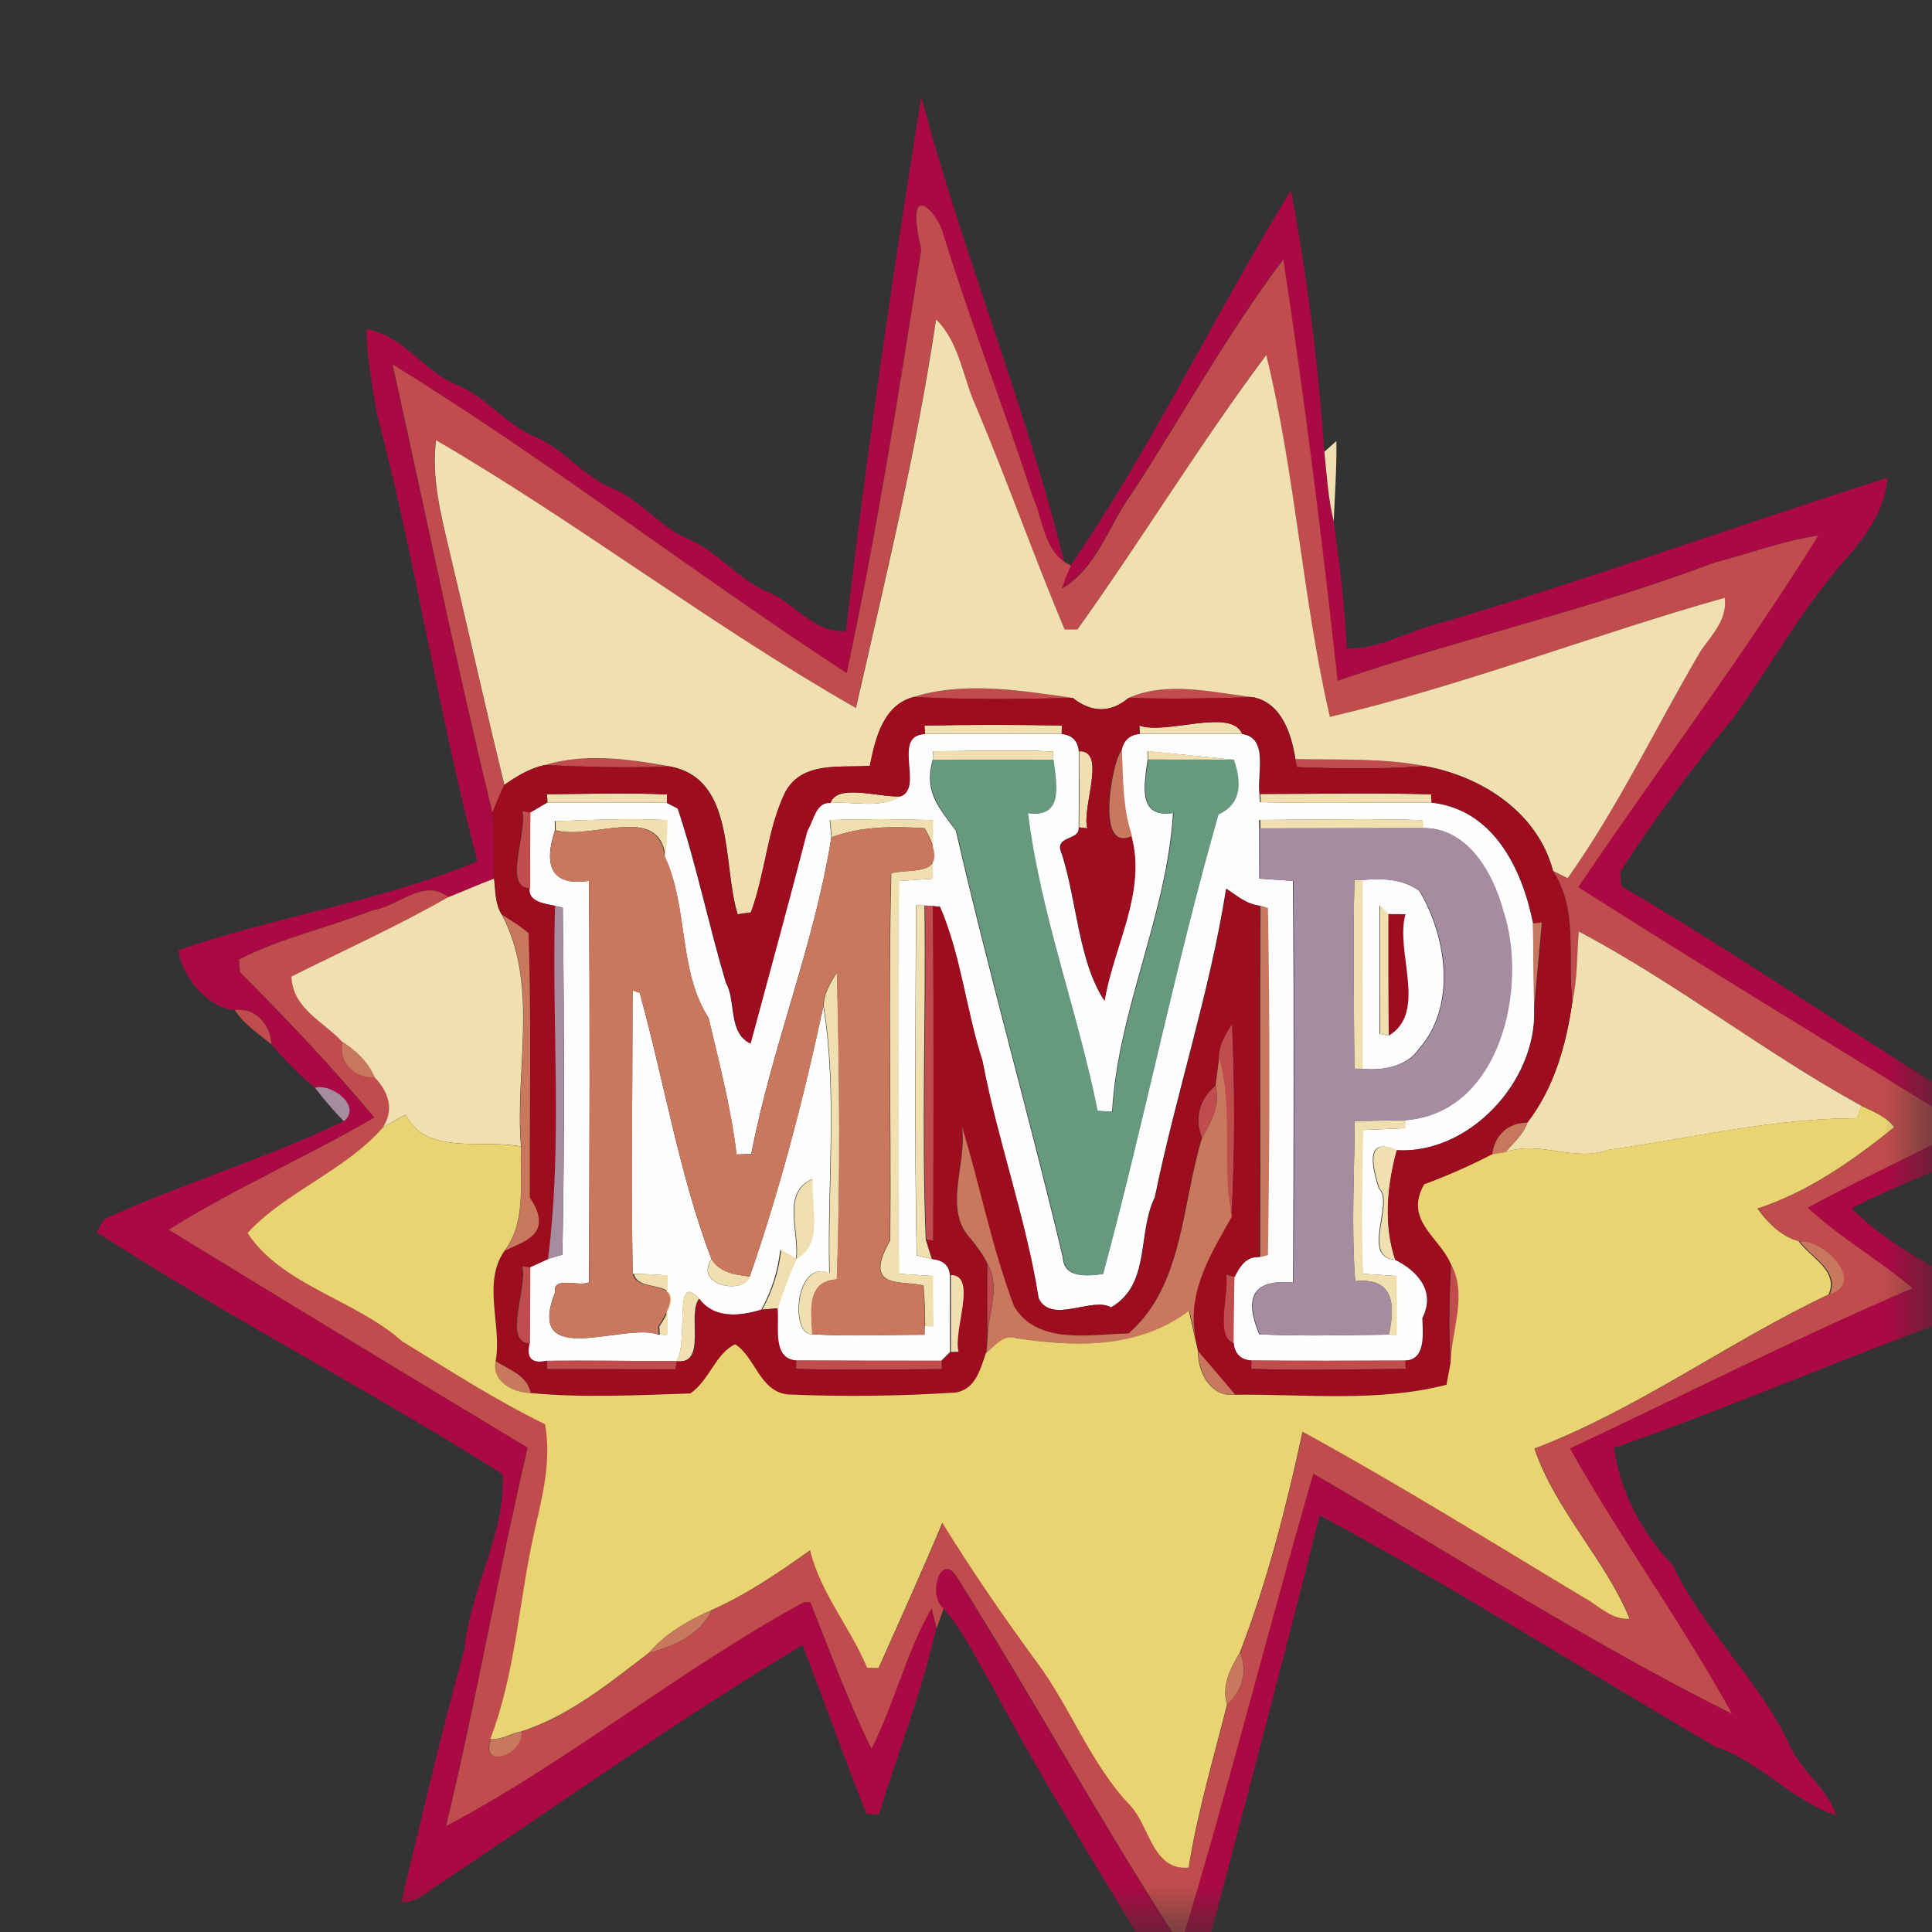 <svg width="20" height="20" viewBox="0 0 20 20" fill="none" xmlns="http://www.w3.org/2000/svg">
<rect x="0" y="0" width="20" height="20" fill="#333333" stroke="none"/>
<g clip-path="url(#clip0_10823_3279)">
<mask id="mask0_10823_3279" style="mask-type:luminance" maskUnits="userSpaceOnUse" x="0" y="0" width="20" height="20">
<path d="M20 0H0V20H20V0Z" fill="white"/>
</mask>
<g mask="url(#mask0_10823_3279)">
<path d="M9.323 8.243C9.56 8.147 9.224 7.615 9.571 7.599C10.043 7.593 10.514 7.596 10.987 7.598C11.097 7.608 11.156 7.668 11.167 7.777C11.167 8.039 11.169 8.303 11.166 8.565C11.177 8.713 10.9 8.639 10.992 8.843C11.149 9.335 11.164 9.956 11.432 10.358C11.524 9.796 11.867 9.236 11.709 8.654C11.613 8.374 11.617 8.071 11.605 7.779C11.624 7.669 11.686 7.608 11.793 7.598C12.146 7.596 12.5 7.596 12.854 7.598C13.135 7.633 13.012 8.005 13.037 8.219L13.043 8.304C13.633 8.317 14.224 8.306 14.814 8.308C15.46 8.378 15.755 8.992 15.87 9.558C15.875 9.852 15.879 10.147 15.881 10.442C15.911 11.2 15.201 11.952 14.455 11.907C14.209 11.796 14.15 11.929 14.274 12.306C14.433 12.441 14.084 13.017 14.438 13.04C14.648 13.141 14.873 13.353 14.724 13.643C14.727 13.799 14.766 14.077 14.543 14.085C14.011 14.087 13.48 14.088 12.948 14.084C12.839 14.074 12.778 14.014 12.768 13.904C12.768 13.675 12.771 13.447 12.777 13.218C12.832 13.109 12.895 13.007 13.033 13.013L13.113 12.992C13.131 11.795 13.134 10.596 13.113 9.399L13.036 9.376C12.901 9.36 12.8 9.272 12.692 9.2C12.522 10.28 12.173 11.323 11.954 12.393C11.768 12.774 11.916 13.293 11.499 13.535C11.311 13.418 10.88 13.715 10.748 13.439C10.617 12.607 10.325 11.811 10.168 10.983C9.997 10.457 9.946 9.897 9.728 9.387L9.652 9.379L9.568 9.374L9.482 9.373C9.478 10.58 9.464 11.789 9.489 12.996C9.528 13.006 9.605 13.024 9.644 13.033C9.76 13.044 9.824 13.099 9.833 13.199C9.833 13.463 9.834 13.731 9.834 13.997C9.812 14.019 9.768 14.063 9.744 14.087C9.242 14.086 8.739 14.087 8.237 14.084C7.981 14.059 8.067 13.722 8.044 13.543C8.1 13.37 8.16 13.198 8.24 13.032C8.529 12.865 8.384 12.484 8.409 12.205C8.083 12.344 8.276 12.753 8.24 13.032C8.199 13.01 8.118 12.964 8.077 12.941C8.052 13.159 7.987 13.367 7.88 13.558C7.576 13.651 7.361 13.614 7.236 13.446C6.965 13.138 7.133 13.901 7.002 14.091C6.553 14.088 6.105 14.083 5.656 14.087C5.503 14.12 5.443 14.061 5.477 13.908C5.479 13.644 5.479 13.383 5.48 13.12C5.529 13.098 5.625 13.055 5.673 13.032C5.711 13.022 5.784 12.999 5.822 12.989C5.846 11.791 5.841 10.593 5.826 9.396L5.746 9.378C5.648 9.357 5.457 9.337 5.48 9.194C5.479 8.934 5.479 8.673 5.482 8.413C5.527 8.387 5.616 8.335 5.66 8.309C6.072 8.307 6.486 8.305 6.899 8.31C6.928 8.325 6.986 8.355 7.015 8.37C7.21 8.956 7.336 9.578 7.514 10.175C7.622 10.36 7.532 10.69 7.767 10.802C7.963 10.068 8.165 9.335 8.354 8.6C8.417 8.502 8.442 8.299 8.592 8.313C8.834 8.293 9.107 8.376 9.323 8.243ZM9.657 7.777L9.656 7.864C9.558 8.205 9.728 8.369 9.895 8.599C10.235 10.078 10.65 11.537 11.001 13.013C11.013 13.237 11.254 13.209 11.415 13.189C11.841 11.61 12.159 10.002 12.609 8.431C12.815 8.339 12.867 8.151 12.768 7.864C12.545 7.842 12.101 7.798 11.879 7.776L11.88 7.864C11.838 8.151 11.784 8.47 12.143 8.416C12.079 9.474 11.573 10.453 11.512 11.508C11.473 11.506 11.397 11.502 11.358 11.5C11.152 10.465 10.765 9.463 10.637 8.416C10.995 8.47 10.94 8.153 10.901 7.864L10.899 7.779C10.486 7.76 10.071 7.775 9.657 7.777ZM5.743 8.501L5.744 8.595C5.613 8.998 5.739 9.172 6.096 9.119C6.108 10.504 6.102 11.889 6.097 13.274C5.995 13.325 5.718 13.202 5.745 13.379C5.43 14.192 6.464 13.684 6.817 13.816L6.9 13.818C6.9 13.664 6.899 13.357 6.899 13.203C6.783 13.193 6.666 13.188 6.549 13.187C6.533 12.209 6.548 11.231 6.548 10.252L6.622 10.279C6.875 11.191 7.031 12.159 7.365 13.035C7.181 13.307 7.699 13.408 7.761 13.214C8.077 12.302 8.321 11.359 8.523 10.417C8.669 11.323 8.561 12.261 8.584 13.178C8.226 13.031 8.176 13.827 8.406 13.812C8.793 13.836 9.182 13.817 9.57 13.817L9.573 13.728L9.657 13.729C9.656 13.599 9.656 13.339 9.655 13.209C9.538 13.201 9.422 13.193 9.304 13.186C9.296 11.831 9.297 10.475 9.304 9.12C9.421 9.112 9.536 9.104 9.653 9.097C9.654 8.945 9.655 8.641 9.656 8.49C9.3 8.478 8.944 8.478 8.588 8.489C8.592 8.534 8.601 8.623 8.606 8.667C8.429 9.786 7.992 10.828 7.777 11.945C7.739 11.947 7.663 11.949 7.624 11.951C7.568 11.472 7.445 11.005 7.335 10.537C7.018 10.047 7.128 9.394 6.88 8.864C6.895 8.739 6.901 8.615 6.901 8.489C6.515 8.471 6.128 8.487 5.743 8.501ZM13.034 8.488L13.035 8.575C13.035 8.705 13.036 8.966 13.036 9.095C13.152 9.103 13.268 9.111 13.384 9.119C13.397 10.504 13.391 11.888 13.386 13.274C13.057 13.252 12.841 13.346 13.035 13.813C13.48 13.834 13.926 13.821 14.372 13.816L14.456 13.818C14.455 13.666 14.455 13.361 14.455 13.209C14.338 13.201 14.222 13.193 14.106 13.186C14.085 12.69 14.1 12.193 14.105 11.698L14.542 11.679L14.547 11.596C15.53 11.522 15.816 10.216 15.559 9.433C15.454 9.039 15.187 8.562 14.725 8.573L14.72 8.49C14.159 8.471 13.596 8.487 13.034 8.488Z" fill="#FFFEFE"/>
<path d="M14.102 9.109C14.306 9.093 14.523 9.095 14.694 9.224C14.977 9.703 15.079 10.414 14.69 10.854C14.564 11.042 14.313 11.085 14.102 11.064C14.1 10.412 14.1 9.76 14.102 9.109ZM14.281 9.374C14.281 9.706 14.281 10.371 14.281 10.703L14.37 10.721C14.778 10.479 14.431 9.843 14.544 9.464C14.5 9.464 14.412 9.463 14.369 9.463C14.346 9.441 14.302 9.397 14.281 9.374Z" fill="#FFFEFE"/>
<path d="M8.757 6.532C8.971 4.682 9.243 2.836 9.537 1C9.965 2.623 10.615 4.187 11.016 5.816C10.804 5.672 10.788 5.356 10.686 5.133C10.393 4.228 10.045 3.34 9.764 2.43C9.721 2.217 9.35 1.803 9.535 2.581C9.307 4.047 9.073 5.519 8.763 6.968C7.176 5.932 5.674 4.766 4.061 3.772C4.405 5.319 4.721 6.873 5.096 8.413C5.107 8.64 5.114 8.868 5.116 9.096C4.956 9.156 4.798 9.226 4.639 9.289C4.392 9.078 4.103 9.395 3.856 9.421C3.4 9.604 2.912 9.708 2.472 9.932C2.475 9.964 2.48 10.03 2.482 10.063C2.964 10.547 3.436 11.043 3.872 11.569C3.174 11.976 2.429 12.3 1.745 12.73C2.98 13.487 4.22 14.237 5.46 14.986C5.156 16.287 4.929 17.605 4.615 18.903C5.903 18.221 7.041 17.281 8.321 16.585L8.388 16.588C8.591 17.096 8.778 17.611 9.019 18.102C9.26 17.632 9.377 17.106 9.642 16.648C9.654 16.701 9.68 16.805 9.692 16.857C9.541 17.513 9.298 18.14 9.098 18.783C9.066 18.782 9.003 18.78 8.971 18.779C8.738 18.201 8.535 17.611 8.307 17.029C6.993 17.818 5.741 18.711 4.464 19.559C4.375 19.636 4.274 19.693 4.153 19.694C4.364 18.817 4.566 17.939 4.809 17.07C4.865 16.453 5.232 15.888 5.205 15.262C3.822 14.387 2.372 13.643 1 12.755C1.02 12.721 1.06 12.652 1.079 12.619C1.892 12.251 2.755 11.993 3.556 11.607C3.747 11.453 3.434 11.213 3.258 11.259C3.096 11.123 2.946 10.975 2.812 10.812C2.801 10.61 2.651 10.425 2.433 10.457C2.135 10.425 1.894 10.117 1.843 9.837C2.86 9.484 3.953 9.33 4.942 8.916C4.539 7.39 4.307 5.824 3.905 4.297C3.855 4.004 3.796 3.708 3.794 3.409C4.18 3.47 4.388 3.854 4.74 3.989C5.04 4.116 5.238 4.398 5.54 4.522C5.839 4.65 6.038 4.932 6.34 5.055C6.639 5.183 6.838 5.465 7.14 5.588C7.438 5.717 7.639 5.996 7.939 6.124C8.225 6.236 8.423 6.561 8.757 6.532Z" fill="#AB0943"/>
<path d="M11.082 5.855C11.93 4.619 12.577 3.249 13.363 1.972C13.533 2.865 13.646 3.769 13.71 4.676C13.734 4.917 13.749 5.161 13.806 5.397C13.867 5.833 13.922 6.27 13.94 6.711C14.232 6.727 14.492 6.576 14.763 6.493C16.371 6.027 17.944 5.45 19.54 4.946C19.514 5.266 19.327 5.535 19.122 5.77C18.667 6.279 18.337 6.879 17.942 7.433C17.522 7.94 17.129 8.473 16.772 9.025C16.774 9.061 16.781 9.136 16.784 9.173C18.145 9.973 19.438 10.884 20.799 11.681C20.317 12.065 19.703 12.219 19.168 12.51C19.558 12.902 20.079 13.145 20.56 13.413C20.567 13.441 20.578 13.498 20.584 13.525C19.276 13.967 18.011 14.538 16.706 14.989C16.776 15.451 16.996 15.869 17.316 16.204C17.631 16.864 18.186 17.37 18.51 18.029C18.62 18.32 18.912 18.498 19.009 18.793C18.545 18.641 18.218 18.233 17.751 18.078C16.39 17.283 15.052 16.432 13.66 15.686C13.23 17.408 12.767 19.124 12.319 20.841H12.246C11.607 19.705 10.886 18.619 10.278 17.465C10.113 17.19 9.98 16.892 9.766 16.65C9.594 16.531 9.73 16.045 9.905 16.33C10.696 17.586 11.408 18.893 12.219 20.135C12.711 18.519 13.121 16.878 13.591 15.254C15.031 16.089 16.437 16.997 17.926 17.741C17.407 16.8 16.773 15.929 16.248 14.994C17.43 14.44 18.596 13.849 19.795 13.334C19.446 13.041 19.045 12.813 18.71 12.502C19.246 12.208 19.805 11.961 20.342 11.67C19.008 10.838 17.66 10.029 16.334 9.184C17.154 7.966 18.044 6.79 18.819 5.544C18.453 5.599 18.102 5.732 17.745 5.824C16.469 6.306 15.134 6.607 13.843 7.046C13.684 5.59 13.502 4.134 13.281 2.685C12.701 3.453 12.237 4.307 11.71 5.113C11.471 5.438 11.356 5.877 10.989 6.093C11.015 6.013 11.046 5.933 11.082 5.855Z" fill="#AB0943"/>
<path d="M9.537 2.582C9.352 1.803 9.723 2.217 9.767 2.431C10.047 3.34 10.395 4.228 10.688 5.134C10.79 5.356 10.806 5.672 11.018 5.816L11.086 5.855C11.05 5.933 11.019 6.013 10.992 6.094C11.36 5.878 11.475 5.439 11.714 5.113C12.24 4.307 12.704 3.453 13.285 2.686C13.506 4.135 13.688 5.591 13.847 7.047C15.138 6.607 16.472 6.306 17.749 5.824C18.106 5.732 18.456 5.599 18.823 5.544C18.047 6.791 17.158 7.967 16.338 9.184C17.663 10.029 19.012 10.838 20.345 11.671C19.808 11.961 19.249 12.208 18.714 12.502C19.048 12.813 19.449 13.041 19.799 13.335C18.599 13.849 17.433 14.44 16.252 14.994C16.776 15.929 17.411 16.8 17.929 17.741C16.44 16.998 15.035 16.089 13.595 15.255C13.125 16.878 12.715 18.52 12.223 20.136C11.412 18.893 10.7 17.586 9.909 16.33C9.734 16.045 9.598 16.531 9.769 16.65C9.751 16.703 9.713 16.806 9.695 16.857C9.682 16.805 9.656 16.701 9.644 16.648C9.379 17.106 9.262 17.632 9.021 18.102C8.78 17.612 8.593 17.096 8.39 16.589L8.323 16.585C7.043 17.281 5.905 18.222 4.617 18.904C4.931 17.605 5.158 16.288 5.462 14.986C4.222 14.238 2.982 13.488 1.747 12.73C2.432 12.3 3.176 11.976 3.874 11.569C3.439 11.043 2.966 10.548 2.484 10.063C2.482 10.03 2.477 9.965 2.474 9.932C2.914 9.708 3.402 9.604 3.858 9.422C4.105 9.395 4.394 9.079 4.641 9.289C4.115 9.59 3.562 9.839 3.021 10.11C3.033 10.442 3.351 10.573 3.55 10.787C3.494 10.992 3.679 11.172 3.88 11.15C4.027 11.302 4.089 11.485 3.967 11.673C3.573 12.12 2.96 12.336 2.566 12.764C2.927 13.31 3.68 13.453 4.168 13.887C4.654 14.184 5.134 14.495 5.645 14.744C5.712 15.112 5.623 15.476 5.54 15.832C5.376 16.552 5.345 17.305 5.08 18.001C4.959 18.324 5.42 18.174 5.395 17.926C5.894 17.766 6.311 17.424 6.72 17.11C6.976 17.043 7.256 16.922 7.37 16.667C7.736 16.504 8.064 16.28 8.389 16.048C8.496 16.49 8.806 16.846 8.979 17.264C9.008 17.265 9.069 17.267 9.098 17.267C9.321 16.767 9.546 16.27 9.759 15.766C10.062 16.257 10.388 16.732 10.729 17.197C11.089 17.677 11.291 18.264 11.712 18.7C11.903 18.913 11.941 19.37 12.308 19.333C12.398 18.76 12.565 18.206 12.705 17.646C12.862 17.505 12.919 17.302 12.839 17.104C13.123 16.365 13.32 15.594 13.488 14.821C14.487 15.367 15.457 15.973 16.438 16.56C16.576 16.643 16.698 16.77 16.873 16.758C16.616 16.137 16.105 15.636 15.887 14.995C16.967 14.585 17.895 13.891 18.934 13.4C19.309 13.273 18.879 12.835 18.624 12.85C18.441 12.8 18.304 12.66 18.196 12.511C18.721 12.339 19.185 12.014 19.612 11.669C19.531 11.557 19.389 11.506 19.269 11.447C18.27 10.897 17.358 10.179 16.344 9.642C16.325 9.884 16.332 10.136 16.278 10.376C16.224 9.92 16.341 9.419 16.076 9.016C16.113 9.035 16.188 9.072 16.226 9.091C16.754 8.347 17.143 7.52 17.605 6.738C17.721 6.568 17.882 6.413 17.852 6.188C16.483 6.575 15.149 7.097 13.766 7.422C13.481 6.2 13.409 4.906 13.106 3.675C12.422 4.592 11.821 5.582 11.152 6.515C11.12 6.516 11.053 6.516 11.02 6.516C10.7 5.758 10.427 4.979 10.106 4.219C9.966 3.917 9.935 3.55 9.688 3.307C9.488 4.661 9.161 5.999 8.859 7.329C7.367 6.48 5.997 5.423 4.512 4.558C4.464 4.938 4.559 5.309 4.645 5.675C4.84 6.491 5.021 7.311 5.221 8.126C5.177 8.22 5.136 8.316 5.098 8.414C4.723 6.873 4.408 5.319 4.064 3.772C5.676 4.767 7.178 5.933 8.765 6.968C9.075 5.519 9.309 4.047 9.537 2.582Z" fill="#C14C4D"/>
<path d="M9.462 7.215C9.985 7.05 10.58 7.151 11.107 7.225C10.559 7.238 10.01 7.244 9.462 7.215Z" fill="#C14C4D"/>
<path d="M11.688 7.224C12.088 7.047 12.562 7.17 12.977 7.218C12.547 7.229 12.118 7.24 11.688 7.224Z" fill="#C14C4D"/>
<path d="M5.634 7.92C6.051 7.793 6.506 7.857 6.925 7.934C6.495 7.952 6.064 7.939 5.634 7.92Z" fill="#C14C4D"/>
<path d="M13.407 7.858C13.855 7.868 14.306 7.845 14.749 7.931C14.309 7.963 13.866 7.957 13.426 7.941L13.407 7.858Z" fill="#C14C4D"/>
<path d="M5.406 8.395L5.491 8.413C5.488 8.674 5.488 8.934 5.489 9.195C5.198 9.2 5.466 8.607 5.406 8.395Z" fill="#C14C4D"/>
<path d="M9.577 9.374L9.66 9.379C9.669 10.534 9.667 11.688 9.663 12.843L9.589 12.831C9.544 11.68 9.593 10.526 9.577 9.374Z" fill="#C14C4D"/>
<path d="M2.431 10.457C2.648 10.425 2.799 10.61 2.81 10.812C2.677 10.701 2.526 10.605 2.431 10.457Z" fill="#C14C4D"/>
<path d="M12.616 10.951C12.614 10.819 12.687 10.707 12.754 10.598C12.783 11.263 12.784 11.929 12.748 12.594C12.639 12.052 12.769 11.482 12.616 10.951Z" fill="#C14C4D"/>
<path d="M12.444 11.778C12.361 11.58 12.418 11.373 12.582 11.24C12.634 11.434 12.538 11.615 12.444 11.778Z" fill="#C14C4D"/>
<path d="M5.406 13.105L5.49 13.12C5.488 13.383 5.488 13.643 5.487 13.908C5.199 13.899 5.467 13.321 5.406 13.105Z" fill="#C14C4D"/>
<path d="M10.221 13.083C10.358 13.315 10.228 13.594 10.222 13.842C10.218 13.589 10.218 13.336 10.221 13.083Z" fill="#C14C4D"/>
<path d="M15.022 13.083C15.201 13.39 15.029 13.782 15.02 14.107C14.992 13.767 15.006 13.424 15.022 13.083Z" fill="#C14C4D"/>
<path d="M12.691 13.194L12.779 13.219C12.773 13.447 12.77 13.675 12.77 13.905C12.571 13.837 12.722 13.405 12.691 13.194Z" fill="#C14C4D"/>
<path d="M5.663 14.087C6.112 14.083 6.56 14.089 7.009 14.091L6.993 14.175C6.66 14.175 5.996 14.174 5.664 14.173L5.663 14.087Z" fill="#C14C4D"/>
<path d="M8.243 14.084C8.745 14.086 9.248 14.086 9.751 14.086L9.751 14.173C9.247 14.175 8.744 14.188 8.241 14.17L8.243 14.084Z" fill="#C14C4D"/>
<path d="M12.955 14.084C13.486 14.088 14.018 14.086 14.55 14.085L14.553 14.171C14.02 14.173 13.486 14.191 12.953 14.17L12.955 14.084Z" fill="#C14C4D"/>
<path d="M9.69 3.307C9.937 3.549 9.967 3.917 10.108 4.219C10.429 4.979 10.701 5.757 11.021 6.516C11.054 6.516 11.121 6.516 11.154 6.515C11.822 5.581 12.423 4.592 13.108 3.675C13.411 4.906 13.483 6.2 13.767 7.421C15.15 7.097 16.485 6.574 17.854 6.188C17.884 6.413 17.723 6.568 17.606 6.738C17.145 7.52 16.756 8.347 16.228 9.091C16.189 9.072 16.115 9.035 16.078 9.016C15.919 8.41 15.341 8.037 14.752 7.931C14.309 7.845 13.859 7.868 13.411 7.858C13.37 7.599 13.268 7.277 12.975 7.218C12.56 7.17 12.085 7.047 11.686 7.224C11.497 7.385 11.297 7.376 11.106 7.225C10.579 7.15 9.984 7.05 9.461 7.214C9.142 7.299 9.063 7.648 9.006 7.928C8.702 7.949 8.309 7.877 8.133 8.196C7.944 8.58 7.926 9.039 7.775 9.445C7.741 9.45 7.671 9.46 7.637 9.465C7.476 8.946 7.62 8.057 6.93 7.933C6.51 7.857 6.055 7.793 5.638 7.92C5.484 7.954 5.35 8.036 5.222 8.126C5.022 7.31 4.841 6.491 4.646 5.675C4.56 5.309 4.466 4.938 4.514 4.557C5.998 5.422 7.368 6.48 8.861 7.329C9.163 5.999 9.49 4.661 9.69 3.307Z" fill="#F0DFAF"/>
<path d="M13.71 4.676C13.741 4.648 13.803 4.593 13.834 4.566C13.839 4.843 13.817 5.12 13.807 5.398C13.749 5.161 13.734 4.917 13.71 4.676Z" fill="#F0DFAF"/>
<path d="M9.569 7.511C10.044 7.501 10.518 7.501 10.992 7.51L10.99 7.597C10.517 7.595 10.046 7.593 9.574 7.598L9.569 7.511Z" fill="#F0DFAF"/>
<path d="M11.796 7.51C12.066 7.612 12.748 7.322 12.861 7.597C12.507 7.596 12.153 7.596 11.8 7.597L11.796 7.51Z" fill="#F0DFAF"/>
<path d="M9.659 7.777C10.072 7.775 10.487 7.761 10.901 7.779L10.903 7.865C10.487 7.864 10.072 7.864 9.657 7.865L9.659 7.777Z" fill="#F0DFAF"/>
<path d="M11.172 7.777C11.461 7.767 11.195 8.364 11.256 8.575L11.171 8.565C11.175 8.303 11.172 8.039 11.172 7.777Z" fill="#F0DFAF"/>
<path d="M11.884 7.775C12.106 7.797 12.55 7.842 12.774 7.864C12.476 7.863 12.181 7.863 11.885 7.863L11.884 7.775Z" fill="#F0DFAF"/>
<path d="M5.663 8.222C6.077 8.219 6.492 8.205 6.907 8.224V8.31C6.493 8.305 6.08 8.307 5.668 8.309L5.663 8.222Z" fill="#F0DFAF"/>
<path d="M8.598 8.313C8.666 8.104 9.114 8.262 9.329 8.243C9.113 8.377 8.84 8.293 8.598 8.313Z" fill="#F0DFAF"/>
<path d="M13.046 8.219C13.636 8.22 14.227 8.204 14.818 8.224L14.823 8.308C14.232 8.306 13.642 8.317 13.052 8.305L13.046 8.219Z" fill="#F0DFAF"/>
<path d="M5.751 8.5C6.137 8.486 6.523 8.47 6.909 8.489C6.909 8.614 6.903 8.739 6.889 8.864C6.82 8.315 6.141 8.699 5.753 8.595L5.751 8.5Z" fill="#F0DFAF"/>
<path d="M8.593 8.489C8.948 8.477 9.305 8.477 9.66 8.49C9.659 8.641 9.659 8.945 9.658 9.097C9.541 9.104 9.426 9.112 9.309 9.12C9.302 10.475 9.301 11.83 9.309 13.186C9.427 13.193 9.543 13.201 9.659 13.209C9.66 13.339 9.661 13.598 9.662 13.729L9.578 13.728C9.575 13.588 9.574 13.446 9.56 13.307C9.336 13.249 8.922 13.358 9.216 12.839C9.227 11.573 9.195 10.305 9.227 9.039C9.453 8.982 9.871 9.097 9.572 8.573C9.25 8.555 8.917 8.55 8.611 8.667C8.606 8.622 8.597 8.533 8.593 8.489Z" fill="#F0DFAF"/>
<path d="M13.046 8.488C13.608 8.486 14.17 8.471 14.732 8.49L14.736 8.573C14.173 8.574 13.61 8.574 13.047 8.575L13.046 8.488Z" fill="#F0DFAF"/>
<path d="M4.637 9.289C4.796 9.226 4.953 9.157 5.114 9.096C5.129 9.223 5.123 9.36 5.196 9.472C5.583 10.197 5.327 11.078 5.393 11.869C4.995 11.788 4.411 11.968 4.2 11.54C4.117 11.579 4.041 11.628 3.962 11.673C4.085 11.485 4.023 11.301 3.875 11.15C3.809 10.995 3.685 10.877 3.545 10.787C3.346 10.572 3.029 10.442 3.017 10.109C3.558 9.839 4.111 9.589 4.637 9.289Z" fill="#F0DFAF"/>
<path d="M14.021 9.108H14.107C14.105 9.76 14.105 10.411 14.107 11.064L14.02 11.063C14.016 10.411 14.005 9.76 14.021 9.108Z" fill="#F0DFAF"/>
<path d="M9.484 9.373L9.57 9.374C9.586 10.526 9.537 11.68 9.583 12.831C9.599 12.881 9.63 12.983 9.646 13.033C9.607 13.024 9.53 13.006 9.491 12.996C9.466 11.789 9.48 10.58 9.484 9.373Z" fill="#F0DFAF"/>
<path d="M14.286 9.374C14.307 9.397 14.352 9.441 14.374 9.463C14.373 9.882 14.373 10.302 14.376 10.721L14.287 10.704C14.287 10.371 14.286 9.706 14.286 9.374Z" fill="#F0DFAF"/>
<path d="M16.343 9.642C17.357 10.179 18.268 10.897 19.268 11.447C19.257 11.48 19.236 11.544 19.225 11.576C18.354 11.576 17.506 11.783 16.647 11.904C16.291 12.032 15.937 11.801 15.585 11.927C15.667 11.83 15.769 11.745 15.811 11.622C16.088 11.263 16.213 10.817 16.276 10.376C16.331 10.136 16.324 9.884 16.343 9.642Z" fill="#F0DFAF"/>
<path d="M8.528 10.418C8.525 10.285 8.599 10.173 8.665 10.065C8.692 11.124 8.701 12.185 8.665 13.244C8.352 13.264 8.4 13.552 8.41 13.812C8.18 13.827 8.231 13.031 8.589 13.178C8.566 12.261 8.673 11.323 8.528 10.418Z" fill="#F0DFAF"/>
<path d="M14.024 11.605C14.156 11.603 14.42 11.598 14.552 11.596L14.547 11.678L14.111 11.698C14.105 12.193 14.09 12.69 14.111 13.186C14.227 13.193 14.344 13.201 14.46 13.209C14.46 13.361 14.46 13.666 14.461 13.818L14.377 13.815C14.459 13.452 14.392 13.226 14.029 13.263C13.987 12.712 14.02 12.157 14.024 11.605Z" fill="#F0DFAF"/>
<path d="M14.281 12.306C14.156 11.929 14.216 11.796 14.461 11.907C14.361 12.272 14.322 12.675 14.444 13.04C14.091 13.017 14.44 12.441 14.281 12.306Z" fill="#F0DFAF"/>
<path d="M8.246 13.032C8.282 12.753 8.089 12.344 8.415 12.205C8.39 12.484 8.535 12.865 8.246 13.032Z" fill="#F0DFAF"/>
<path d="M8.087 12.941C8.128 12.964 8.209 13.01 8.25 13.032C8.171 13.197 8.11 13.37 8.054 13.543C8.013 13.547 7.931 13.554 7.89 13.557C7.997 13.366 8.062 13.158 8.087 12.941Z" fill="#F0DFAF"/>
<path d="M7.367 13.035C7.452 13.176 7.614 13.198 7.764 13.214C7.702 13.408 7.183 13.307 7.367 13.035Z" fill="#F0DFAF"/>
<path d="M6.562 13.187C6.679 13.188 6.795 13.193 6.912 13.203C6.912 13.357 6.913 13.665 6.913 13.818L6.83 13.816L6.826 13.731C7.199 13.17 6.618 13.424 6.562 13.187Z" fill="#F0DFAF"/>
<path d="M9.843 13.198C10.133 13.192 9.866 13.783 9.929 13.995L9.844 13.997C9.844 13.731 9.843 13.463 9.843 13.198Z" fill="#F0DFAF"/>
<path d="M7.001 14.091C7.132 13.901 6.964 13.138 7.235 13.446C7.111 13.605 7.324 14.132 7.001 14.091Z" fill="#F0DFAF"/>
<path d="M9.003 7.928C9.06 7.648 9.138 7.299 9.458 7.215C10.006 7.244 10.555 7.238 11.103 7.225C11.294 7.376 11.494 7.385 11.683 7.224C12.113 7.24 12.542 7.229 12.972 7.218C13.265 7.277 13.367 7.599 13.408 7.858L13.427 7.941C13.867 7.958 14.309 7.963 14.749 7.931C15.338 8.037 15.916 8.41 16.075 9.016C16.339 9.419 16.222 9.92 16.276 10.376C16.213 10.817 16.088 11.263 15.81 11.622C15.609 11.621 15.47 11.752 15.447 11.951C15.219 12.068 14.985 12.171 14.745 12.26C14.533 12.633 14.903 12.807 15.019 13.083C15.003 13.424 14.989 13.767 15.018 14.107C15.007 14.164 14.986 14.278 14.976 14.335C14.263 14.52 13.511 14.43 12.784 14.438C12.658 14.288 12.531 14.139 12.404 13.992L12.389 13.922C12.253 13.408 12.525 12.994 12.748 12.593C12.785 11.928 12.783 11.263 12.755 10.598C12.688 10.706 12.614 10.818 12.617 10.951C12.608 11.023 12.589 11.168 12.58 11.239C12.416 11.373 12.359 11.58 12.441 11.778C12.23 12.444 12.253 13.309 11.679 13.804C11.287 13.811 10.738 13.928 10.494 13.524C10.263 12.915 10.143 12.272 9.952 11.652C10.02 12.017 9.749 12.511 10.041 12.818C10.107 12.903 10.176 12.985 10.219 13.083C10.217 13.335 10.217 13.589 10.22 13.842C10.217 13.884 10.21 13.967 10.208 14.008C10.149 14.176 10.102 14.377 9.898 14.415C9.318 14.453 8.737 14.46 8.155 14.435C7.866 14.404 7.821 14.048 7.613 13.916C7.412 14.007 7.342 14.295 7.148 14.425C6.598 14.443 6.044 14.472 5.495 14.421C5.464 14.239 5.268 14.179 5.133 14.09C5.201 13.724 4.991 13.276 5.225 12.948C5.425 12.848 5.738 12.78 5.484 12.398C5.48 11.485 5.503 10.571 5.471 9.659C5.386 9.589 5.293 9.529 5.199 9.472C5.126 9.36 5.132 9.223 5.117 9.096C5.114 8.869 5.107 8.64 5.097 8.414C5.135 8.316 5.176 8.22 5.219 8.126C5.346 8.036 5.481 7.954 5.635 7.92C6.066 7.939 6.497 7.952 6.927 7.934C7.617 8.057 7.473 8.946 7.634 9.465C7.668 9.46 7.738 9.45 7.772 9.445C7.923 9.039 7.941 8.58 8.13 8.196C8.306 7.877 8.698 7.95 9.003 7.928ZM9.571 7.511L9.576 7.599C9.228 7.615 9.564 8.147 9.328 8.243C9.113 8.262 8.665 8.103 8.596 8.313C8.447 8.299 8.422 8.502 8.359 8.6C8.17 9.335 7.968 10.068 7.771 10.802C7.537 10.69 7.626 10.36 7.519 10.175C7.341 9.578 7.215 8.956 7.019 8.37C6.991 8.355 6.932 8.325 6.904 8.31V8.224C6.49 8.205 6.074 8.219 5.66 8.222L5.665 8.309C5.62 8.335 5.531 8.387 5.487 8.413L5.402 8.394C5.462 8.607 5.194 9.199 5.484 9.194C5.462 9.337 5.653 9.357 5.751 9.378C5.714 10.596 5.833 11.822 5.678 13.032C5.63 13.055 5.534 13.098 5.485 13.12L5.401 13.105C5.462 13.321 5.194 13.9 5.482 13.908C5.448 14.061 5.507 14.12 5.661 14.087L5.662 14.173C5.994 14.174 6.658 14.175 6.991 14.175L7.007 14.091C7.33 14.132 7.117 13.605 7.241 13.446C7.366 13.614 7.58 13.651 7.884 13.558C7.925 13.554 8.008 13.547 8.049 13.543C8.072 13.722 7.986 14.059 8.242 14.084L8.24 14.17C8.743 14.188 9.246 14.175 9.75 14.173L9.749 14.087C9.772 14.063 9.817 14.019 9.839 13.997L9.924 13.995C9.861 13.783 10.128 13.192 9.838 13.199C9.828 13.099 9.765 13.044 9.649 13.033C9.633 12.983 9.602 12.881 9.586 12.831L9.659 12.843C9.664 11.688 9.666 10.534 9.657 9.379L9.732 9.387C9.951 9.897 10.002 10.457 10.172 10.983C10.329 11.811 10.621 12.607 10.753 13.439C10.885 13.715 11.315 13.418 11.504 13.535C11.921 13.293 11.772 12.774 11.959 12.393C12.178 11.323 12.527 10.28 12.697 9.2C12.805 9.272 12.905 9.36 13.041 9.376C13.034 10.589 13.041 11.8 13.038 13.013C12.899 13.007 12.836 13.109 12.782 13.218L12.694 13.193C12.724 13.405 12.574 13.837 12.772 13.904C12.783 14.014 12.843 14.074 12.953 14.084L12.951 14.17C13.483 14.191 14.018 14.173 14.551 14.171L14.547 14.085C14.771 14.077 14.731 13.799 14.729 13.643C14.878 13.353 14.652 13.141 14.443 13.04C14.32 12.675 14.359 12.272 14.459 11.907C15.206 11.952 15.915 11.2 15.886 10.442C15.906 10.219 15.947 9.774 15.967 9.551L15.874 9.558C15.76 8.992 15.465 8.378 14.819 8.308L14.814 8.223C14.223 8.204 13.632 8.22 13.041 8.219C13.017 8.005 13.139 7.633 12.858 7.598C12.745 7.322 12.064 7.613 11.793 7.511L11.797 7.598C11.691 7.608 11.628 7.669 11.61 7.779C11.547 7.739 11.297 8.85 11.713 8.654C11.872 9.236 11.529 9.796 11.436 10.358C11.169 9.956 11.153 9.335 10.997 8.843C10.905 8.639 11.181 8.713 11.171 8.565L11.256 8.575C11.194 8.364 11.461 7.767 11.171 7.777C11.161 7.668 11.101 7.608 10.992 7.598L10.995 7.511C10.52 7.502 10.046 7.502 9.571 7.511Z" fill="#9E0C1F"/>
<path d="M14.374 9.463C14.418 9.463 14.506 9.464 14.55 9.464C14.437 9.843 14.784 10.479 14.376 10.721C14.374 10.301 14.374 9.882 14.374 9.463Z" fill="#9E0C1F"/>
<path d="M11.719 8.653C11.303 8.85 11.552 7.739 11.615 7.779C11.627 8.071 11.623 8.373 11.719 8.653Z" fill="#CA785D"/>
<path d="M5.746 8.596C6.134 8.7 6.813 8.316 6.882 8.865C7.13 9.395 7.019 10.047 7.336 10.538C7.446 11.005 7.57 11.473 7.626 11.951C7.664 11.949 7.74 11.947 7.779 11.946C7.993 10.828 8.43 9.787 8.607 8.668C8.914 8.551 9.246 8.556 9.569 8.573C9.867 9.098 9.45 8.983 9.223 9.04C9.191 10.306 9.223 11.574 9.212 12.84C8.918 13.359 9.332 13.25 9.556 13.307C9.571 13.447 9.571 13.588 9.574 13.729L9.571 13.818C9.183 13.818 8.795 13.836 8.407 13.812C8.396 13.552 8.348 13.264 8.662 13.244C8.698 12.185 8.689 11.124 8.662 10.065C8.595 10.173 8.522 10.285 8.524 10.418C8.323 11.359 8.078 12.302 7.763 13.214C7.612 13.198 7.451 13.177 7.366 13.036C7.032 12.159 6.876 11.191 6.623 10.279L6.549 10.252C6.549 11.231 6.534 12.21 6.55 13.188C6.606 13.424 7.187 13.171 6.814 13.732L6.819 13.816C6.466 13.684 5.431 14.193 5.747 13.38C5.719 13.203 5.996 13.325 6.099 13.275C6.103 11.89 6.109 10.504 6.097 9.119C5.74 9.172 5.614 8.998 5.746 8.596Z" fill="#CA785D"/>
<path d="M13.049 9.376L13.126 9.399C13.147 10.596 13.144 11.795 13.126 12.992L13.046 13.013C13.05 11.8 13.042 10.589 13.049 9.376Z" fill="#CA785D"/>
<path d="M5.199 9.472C5.293 9.529 5.387 9.588 5.471 9.659C5.503 10.571 5.48 11.484 5.485 12.397C5.738 12.78 5.425 12.847 5.225 12.948C5.456 12.639 5.379 12.231 5.396 11.869C5.33 11.078 5.586 10.196 5.199 9.472Z" fill="#CA785D"/>
<path d="M15.868 9.558L15.961 9.551C15.94 9.774 15.9 10.22 15.88 10.443C15.877 10.148 15.873 9.852 15.868 9.558Z" fill="#CA785D"/>
<path d="M3.549 10.787C3.689 10.878 3.813 10.995 3.879 11.151C3.678 11.172 3.493 10.992 3.549 10.787Z" fill="#CA785D"/>
<path d="M12.62 10.951C12.773 11.482 12.643 12.052 12.752 12.594C12.529 12.994 12.257 13.409 12.393 13.922C12.363 13.806 12.34 13.688 12.314 13.57C11.797 13.961 11.143 13.947 10.528 13.853C10.39 13.806 10.306 13.937 10.211 14.009C10.214 13.967 10.22 13.884 10.224 13.842C10.23 13.594 10.361 13.315 10.223 13.083C10.179 12.986 10.111 12.903 10.045 12.818C9.753 12.511 10.024 12.018 9.955 11.652C10.146 12.273 10.267 12.915 10.498 13.524C10.741 13.929 11.29 13.811 11.682 13.804C12.257 13.309 12.234 12.444 12.445 11.778C12.539 11.615 12.635 11.434 12.584 11.24C12.593 11.168 12.611 11.023 12.62 10.951Z" fill="#CA785D"/>
<path d="M15.448 11.951C15.471 11.753 15.61 11.621 15.812 11.622C15.77 11.745 15.668 11.83 15.586 11.927C15.551 11.932 15.483 11.945 15.448 11.951Z" fill="#CA785D"/>
<path d="M18.632 12.85C18.886 12.835 19.316 13.273 18.941 13.4C19.047 13.152 18.755 13.023 18.632 12.85Z" fill="#CA785D"/>
<path d="M12.406 13.991C12.534 14.139 12.66 14.288 12.786 14.437C12.539 14.467 12.401 14.205 12.406 13.991Z" fill="#CA785D"/>
<path d="M5.131 14.09C5.266 14.179 5.462 14.239 5.493 14.421C5.313 14.415 5.089 14.305 5.131 14.09Z" fill="#CA785D"/>
<path d="M6.718 17.11C6.892 16.908 7.126 16.772 7.368 16.667C7.254 16.922 6.973 17.043 6.718 17.11Z" fill="#CA785D"/>
<path d="M12.704 17.646C12.642 17.451 12.741 17.268 12.838 17.105C12.917 17.303 12.86 17.506 12.704 17.646Z" fill="#CA785D"/>
<path d="M5.083 18.002C5.195 18.015 5.292 17.945 5.398 17.926C5.423 18.174 4.962 18.324 5.083 18.002Z" fill="#CA785D"/>
<path d="M9.661 7.864C10.077 7.863 10.491 7.863 10.907 7.864C10.946 8.153 11.001 8.469 10.643 8.416C10.771 9.463 11.157 10.465 11.364 11.5C11.403 11.501 11.479 11.506 11.517 11.508C11.579 10.452 12.085 9.474 12.149 8.416C11.79 8.469 11.844 8.151 11.886 7.863C12.181 7.863 12.477 7.863 12.774 7.864C12.873 8.15 12.821 8.339 12.615 8.431C12.165 10.002 11.847 11.61 11.421 13.188C11.26 13.209 11.019 13.236 11.007 13.012C10.656 11.537 10.241 10.077 9.901 8.599C9.734 8.369 9.564 8.204 9.661 7.864Z" fill="#67997E"/>
<path d="M13.041 8.576C13.605 8.575 14.167 8.575 14.731 8.573C15.193 8.562 15.46 9.039 15.565 9.434C15.822 10.217 15.536 11.522 14.553 11.596C14.421 11.599 14.157 11.603 14.024 11.605C14.021 12.157 13.988 12.713 14.03 13.264C14.393 13.226 14.46 13.452 14.378 13.816C13.932 13.821 13.486 13.834 13.041 13.813C12.847 13.346 13.063 13.252 13.392 13.274C13.397 11.889 13.403 10.504 13.39 9.119C13.274 9.112 13.158 9.104 13.042 9.096C13.042 8.966 13.041 8.706 13.041 8.576ZM14.021 9.109C14.006 9.761 14.017 10.412 14.021 11.064L14.108 11.065C14.318 11.085 14.57 11.042 14.695 10.855C15.085 10.414 14.983 9.703 14.7 9.225C14.529 9.095 14.312 9.093 14.108 9.109H14.021Z" fill="#A68CA1"/>
<path d="M5.746 9.378L5.826 9.395C5.841 10.593 5.845 11.791 5.821 12.988C5.784 12.999 5.71 13.021 5.673 13.032C5.828 11.821 5.708 10.595 5.746 9.378Z" fill="#A68CA1"/>
<path d="M3.261 11.26C3.437 11.213 3.75 11.453 3.559 11.607C3.453 11.497 3.352 11.382 3.261 11.26Z" fill="#A68CA1"/>
<path d="M19.266 11.447C19.386 11.506 19.528 11.557 19.609 11.669C19.182 12.014 18.718 12.339 18.193 12.511C18.301 12.66 18.438 12.799 18.621 12.85C18.744 13.023 19.036 13.152 18.93 13.4C17.891 13.891 16.963 14.585 15.884 14.995C16.102 15.636 16.613 16.137 16.87 16.758C16.695 16.77 16.572 16.643 16.434 16.56C15.454 15.973 14.483 15.367 13.484 14.821C13.317 15.594 13.12 16.365 12.836 17.104C12.739 17.268 12.641 17.45 12.702 17.645C12.562 18.206 12.395 18.76 12.305 19.333C11.938 19.37 11.9 18.913 11.709 18.7C11.288 18.264 11.086 17.677 10.726 17.197C10.385 16.732 10.059 16.257 9.755 15.765C9.543 16.27 9.318 16.767 9.095 17.267C9.066 17.267 9.005 17.265 8.976 17.264C8.802 16.846 8.492 16.49 8.386 16.048C8.061 16.28 7.732 16.504 7.367 16.667C7.125 16.772 6.891 16.908 6.717 17.11C6.307 17.424 5.891 17.765 5.392 17.925C5.285 17.944 5.188 18.015 5.076 18.001C5.342 17.305 5.372 16.551 5.537 15.831C5.619 15.476 5.709 15.112 5.642 14.744C5.13 14.495 4.651 14.183 4.165 13.887C3.676 13.453 2.923 13.309 2.562 12.764C2.957 12.336 3.57 12.12 3.963 11.673C4.042 11.628 4.118 11.579 4.201 11.541C4.412 11.968 4.996 11.788 5.394 11.87C5.377 12.231 5.454 12.639 5.223 12.948C4.989 13.276 5.199 13.724 5.131 14.09C5.089 14.305 5.313 14.415 5.493 14.421C6.043 14.472 6.596 14.443 7.146 14.425C7.34 14.294 7.41 14.007 7.611 13.916C7.819 14.048 7.864 14.404 8.154 14.435C8.735 14.46 9.316 14.453 9.897 14.415C10.1 14.377 10.147 14.176 10.206 14.008C10.301 13.936 10.385 13.806 10.523 13.853C11.138 13.947 11.792 13.96 12.308 13.57C12.335 13.687 12.358 13.806 12.387 13.922L12.402 13.991C12.397 14.206 12.535 14.468 12.782 14.438C13.509 14.43 14.261 14.519 14.974 14.335C14.985 14.277 15.005 14.164 15.016 14.107C15.025 13.781 15.196 13.389 15.018 13.083C14.901 12.806 14.531 12.633 14.743 12.26C14.983 12.171 15.218 12.068 15.445 11.95C15.48 11.944 15.548 11.932 15.583 11.927C15.935 11.801 16.289 12.031 16.645 11.903C17.504 11.783 18.352 11.575 19.223 11.576C19.234 11.544 19.255 11.479 19.266 11.447Z" fill="#EAD371"/>
</g>
</g>
<defs>
<clipPath id="clip0_10823_3279">
<rect width="20" height="20" fill="white"/>
</clipPath>
</defs>
</svg>
